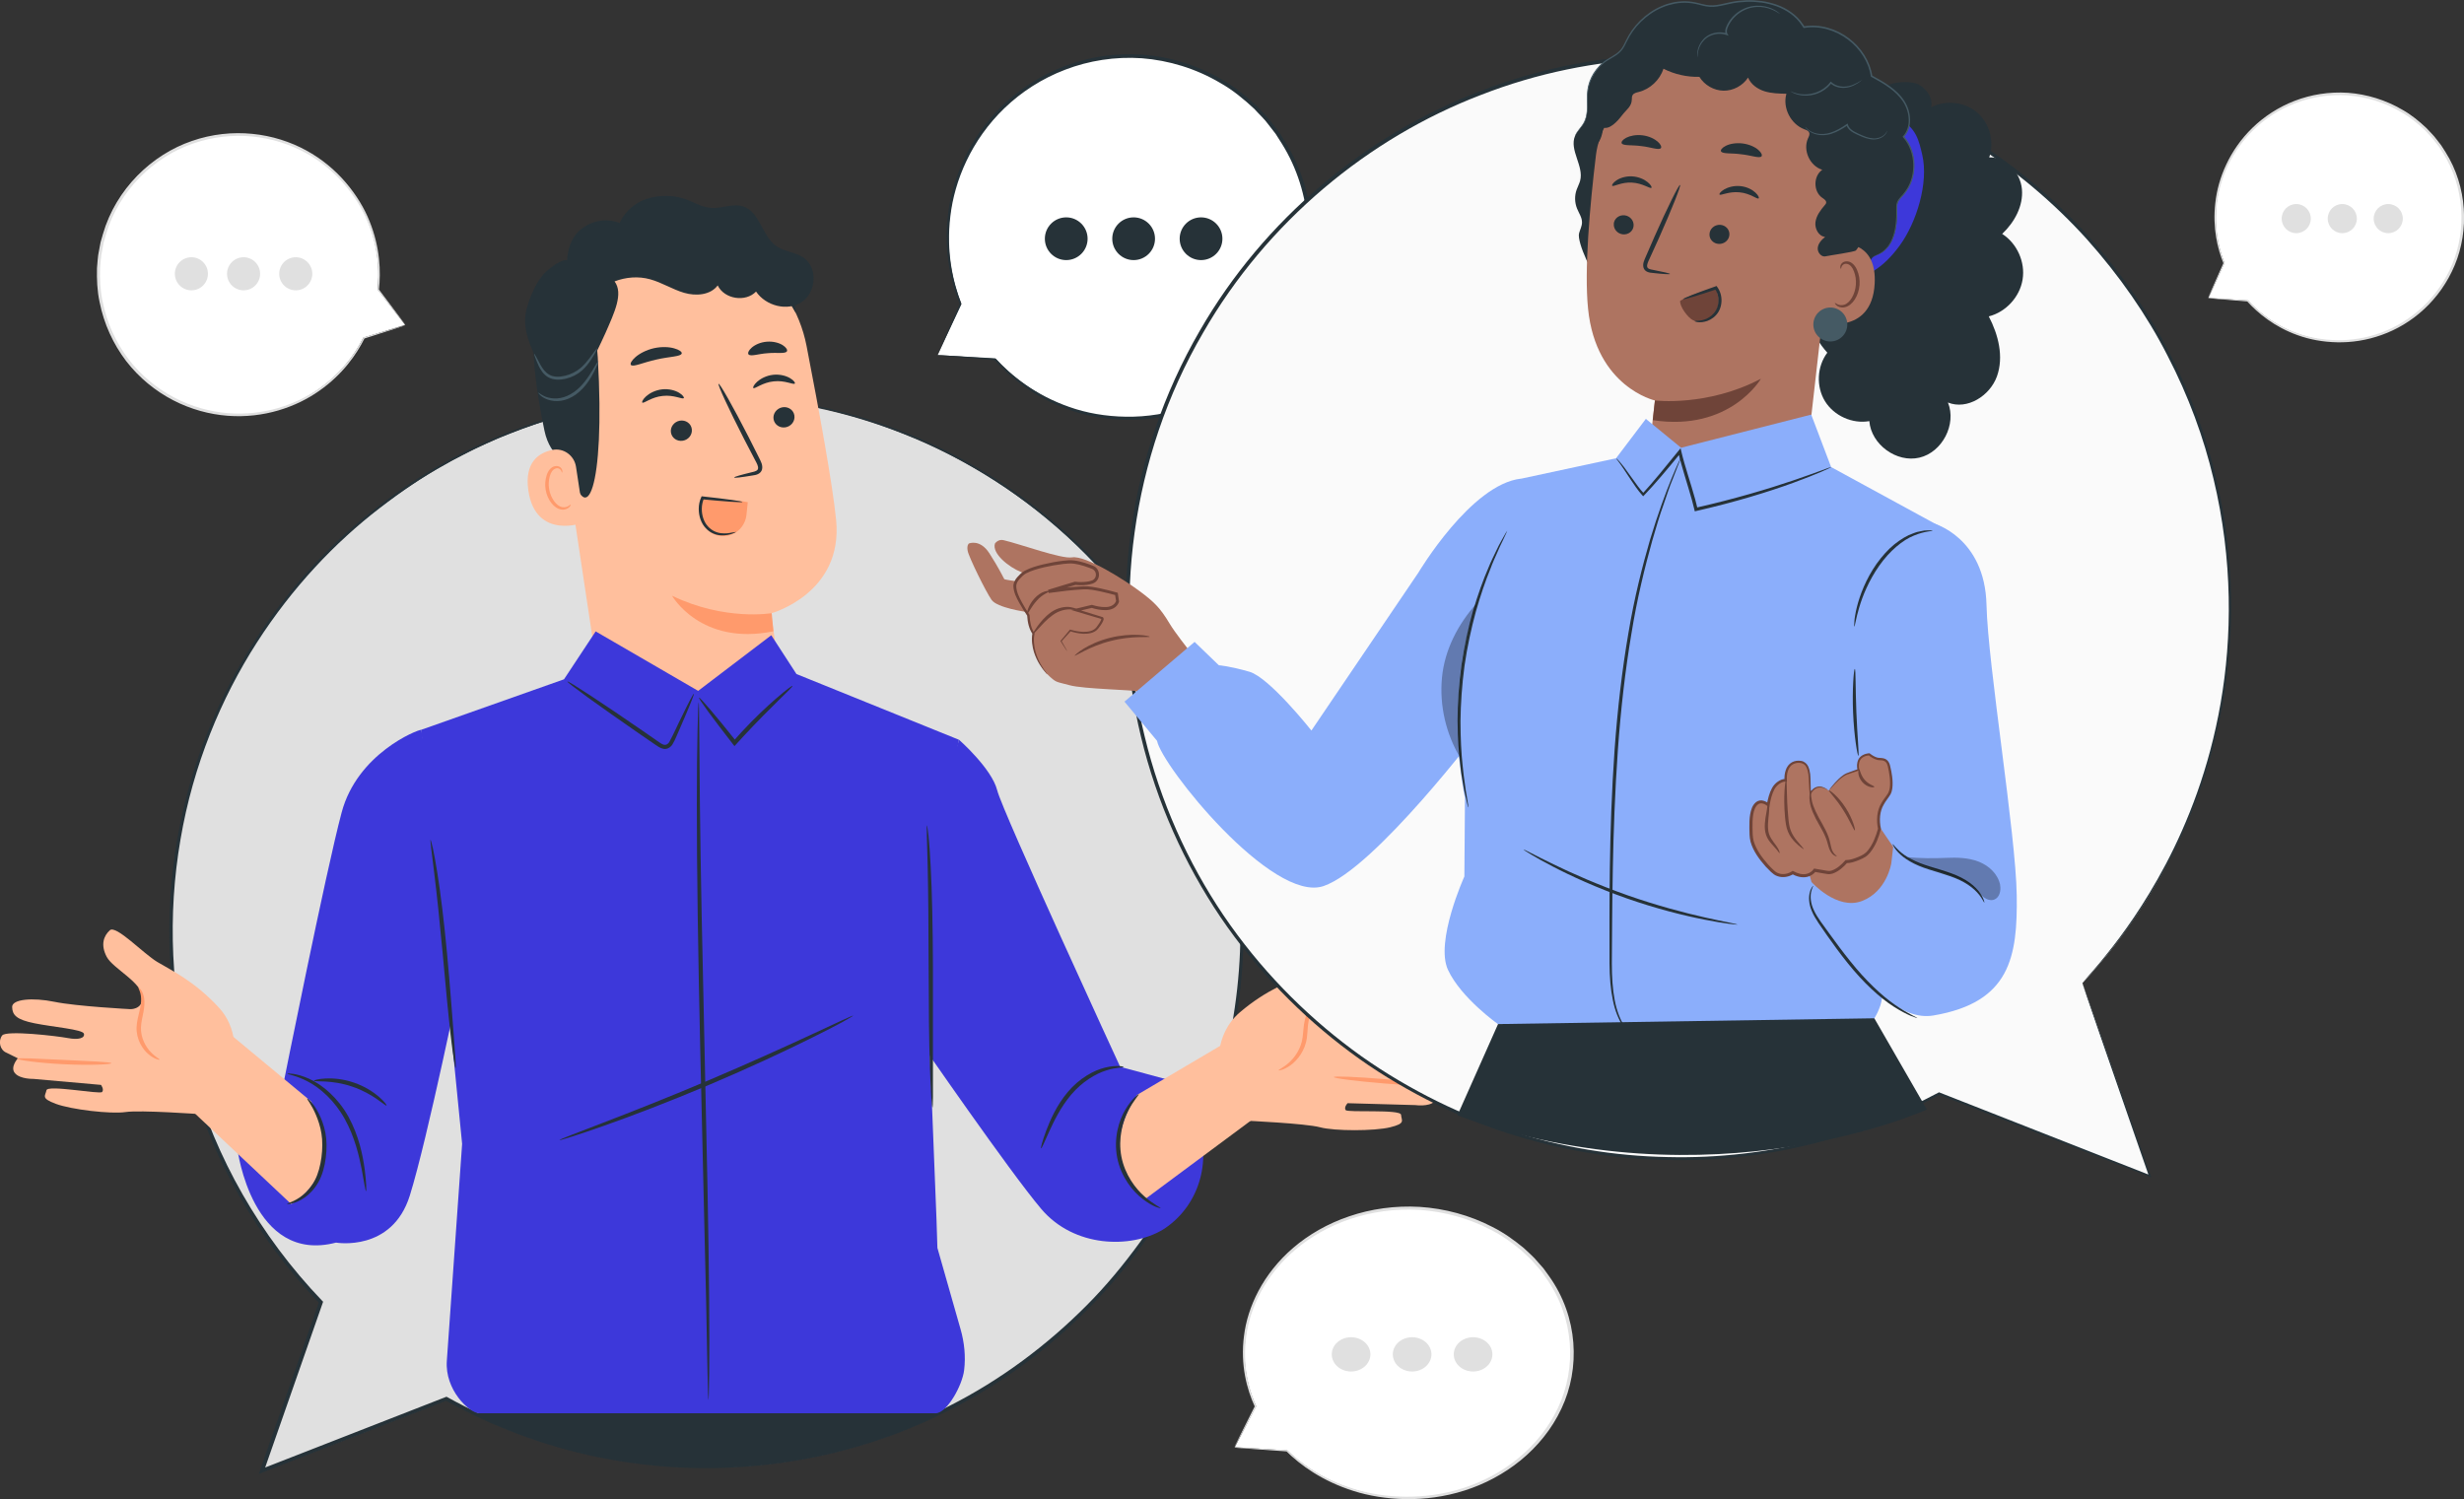 <?xml version="1.0" encoding="UTF-8"?>
<svg id="Capa_2" data-name="Capa 2" xmlns="http://www.w3.org/2000/svg" viewBox="0 0 336.66 204.84">
  <rect x="0" y="0" width="336.66" height="204.84" fill="#333333" stroke="none"/>
  <defs>
    <style>
      .cls-1, .cls-2, .cls-3, .cls-4, .cls-5, .cls-6, .cls-7, .cls-8, .cls-9, .cls-10, .cls-11, .cls-12 {
        stroke-width: 0px;
      }

      .cls-2 {
        fill: #e0e0e0;
      }

      .cls-3 {
        fill: #6f4439;
      }

      .cls-4 {
        fill: #ae7461;
      }

      .cls-5 {
        fill: #fff;
      }

      .cls-13 {
        opacity: .3;
      }

      .cls-6 {
        fill: #fafafa;
      }

      .cls-7 {
        fill: #3d38da;
      }

      .cls-8 {
        fill: #263238;
      }

      .cls-9 {
        fill: #ff9a6c;
      }

      .cls-10 {
        fill: #455a64;
      }

      .cls-11 {
        fill: #ffbf9d;
      }

      .cls-12 {
        fill: #8baefb;
      }
    </style>
  </defs>
  <g id="Background_Complete" data-name="Background Complete">
    <g>
      <g>
        <path class="cls-5" d="m301.74,40.72l2.19-4.79c-1.25-3.14-1.57-6.69-.7-10.28,1.97-8.08,9.73-13.59,18-12.8,10.4,1,17.4,10.99,14.79,21.1-2.09,8.11-10.02,13.52-18.33,12.54-4.25-.5-7.91-2.52-10.55-5.42h0s-5.41-.36-5.41-.36Z"/>
        <path class="cls-2" d="m301.66,40.74s.13,0,.37.01c.25.01.6.03,1.05.05.93.05,2.27.13,4.01.23l-.08.11h0s0-.09.03-.11c.03-.02.07,0,.1.02,1.46,1.58,3.72,3.42,6.89,4.52,1.57.56,3.37.88,5.29.91,1.92.03,3.96-.27,5.97-1.01,2.01-.73,3.97-1.9,5.68-3.49,1.71-1.59,3.14-3.6,4.1-5.91,1.92-4.59,1.69-10.46-1.25-15.12l-.55-.87-.63-.81c-.39-.56-.91-1.01-1.36-1.52-.99-.92-2.03-1.77-3.18-2.42-2.28-1.35-4.81-2.11-7.31-2.3-2.51-.17-4.96.23-7.15,1.06-2.19.83-4.11,2.09-5.66,3.58-3.11,2.99-4.68,6.79-5.06,10.09-.41,3.34.24,6.17,1.02,8.17,0,.02,0,.04,0,.06-.72,1.52-1.28,2.7-1.66,3.51-.19.39-.33.7-.44.92-.1.21-.16.32-.16.32,0,0,.04-.1.12-.3.1-.22.23-.52.4-.91.37-.84.91-2.04,1.6-3.6v.06c-.82-2-1.51-4.86-1.12-8.25.36-3.36,1.93-7.23,5.09-10.29,1.57-1.52,3.52-2.81,5.75-3.67,2.23-.86,4.73-1.27,7.29-1.1,2.55.19,5.15.97,7.47,2.34,1.18.66,2.25,1.54,3.25,2.48.46.52.98.98,1.39,1.55l.64.83.57.89c3.01,4.77,3.23,10.77,1.27,15.45-.98,2.36-2.45,4.41-4.19,6.02-1.74,1.62-3.75,2.8-5.8,3.53-2.05.74-4.14,1.04-6.08,1-1.95-.04-3.77-.38-5.37-.96-3.21-1.14-5.47-3.03-6.93-4.64l.13-.09h0s0,.09-.03.11c-.01,0-.03,0-.04,0-1.76-.14-3.11-.25-4.05-.33-.44-.04-.78-.07-1.02-.09-.23-.02-.34-.03-.33-.04Z"/>
      </g>
      <path class="cls-2" d="m315.73,29.87c0,1.1-.89,1.99-1.99,1.99s-1.99-.89-1.99-1.99.89-1.99,1.99-1.99,1.99.89,1.99,1.99Z"/>
      <path class="cls-2" d="m322.02,29.87c0,1.1-.89,1.99-1.99,1.99s-1.99-.89-1.99-1.99.89-1.99,1.99-1.99,1.99.89,1.99,1.99Z"/>
      <circle class="cls-2" cx="326.31" cy="29.87" r="1.99"/>
    </g>
    <g>
      <g>
        <path class="cls-5" d="m168.71,197.76l2.91-5.61c-1.65-3.68-2.09-7.84-.93-12.04,2.62-9.46,12.89-15.93,23.86-14.99,13.78,1.17,23.06,12.87,19.6,24.72-2.77,9.5-13.27,15.84-24.3,14.69-5.64-.59-10.49-2.95-13.98-6.35h0s-7.18-.43-7.18-.43Z"/>
        <path class="cls-2" d="m168.6,197.79s.17,0,.49.01c.34.02.8.04,1.39.06,1.23.06,3.01.15,5.31.27l-.1.13h0c-.03-.05,0-.11.04-.13.04-.02.09,0,.13.02,1.94,1.85,4.93,4.01,9.14,5.3,2.09.66,4.47,1.03,7.01,1.06,2.54.03,5.25-.32,7.92-1.18,2.66-.86,5.27-2.22,7.53-4.09,2.26-1.86,4.17-4.21,5.43-6.92,2.54-5.38,2.24-12.25-1.66-17.71l-.73-1.02-.83-.95c-.52-.66-1.21-1.19-1.8-1.78-1.31-1.08-2.69-2.08-4.22-2.84-3.02-1.58-6.38-2.47-9.69-2.7-3.32-.2-6.57.27-9.47,1.24-2.9.98-5.45,2.45-7.5,4.19-4.13,3.5-6.2,7.95-6.71,11.82-.54,3.91.32,7.23,1.36,9.57,0,.03,0,.05,0,.07-.96,1.78-1.69,3.16-2.21,4.12-.25.46-.44.81-.58,1.08-.13.24-.21.37-.21.37,0,0,.05-.11.16-.35.13-.26.3-.61.53-1.07.49-.98,1.2-2.39,2.12-4.22v.07c-1.08-2.35-2-5.7-1.48-9.67.48-3.93,2.56-8.47,6.74-12.05,2.08-1.78,4.67-3.29,7.63-4.29,2.95-1.01,6.27-1.49,9.66-1.29,3.38.22,6.82,1.13,9.91,2.74,1.56.78,2.98,1.8,4.31,2.9.61.6,1.3,1.15,1.84,1.82l.85.97.75,1.04c3.98,5.58,4.28,12.61,1.68,18.1-1.29,2.76-3.25,5.16-5.56,7.05-2.31,1.89-4.97,3.28-7.69,4.14-2.72.87-5.48,1.21-8.06,1.17-2.58-.05-5-.44-7.11-1.12-4.26-1.34-7.26-3.54-9.18-5.44l.17-.1h0c.03.05,0,.11-.04.13-.02,0-.04.01-.06.01-2.33-.17-4.13-.29-5.37-.38-.58-.04-1.03-.08-1.36-.1-.3-.02-.45-.04-.44-.04Z"/>
      </g>
      <path class="cls-2" d="m187.24,185.06c0,1.29-1.18,2.34-2.64,2.34s-2.64-1.05-2.64-2.34,1.18-2.34,2.64-2.34,2.64,1.05,2.64,2.34Z"/>
      <path class="cls-2" d="m195.58,185.06c0,1.29-1.18,2.34-2.64,2.34s-2.64-1.05-2.64-2.34,1.18-2.34,2.64-2.34,2.64,1.05,2.64,2.34Z"/>
      <path class="cls-2" d="m203.91,185.06c0,1.29-1.18,2.34-2.64,2.34s-2.64-1.05-2.64-2.34,1.18-2.34,2.64-2.34,2.64,1.05,2.64,2.34Z"/>
    </g>
    <g>
      <g>
        <path class="cls-5" d="m55.36,44.39l-5.71,1.74c-1.72,3.42-4.49,6.37-8.19,8.33-8.34,4.41-18.85,1.99-24.4-5.63-6.98-9.57-3.78-23.02,6.76-28.43,8.45-4.33,19.01-1.69,24.43,6.11,2.78,3.99,3.82,8.61,3.34,13.03h0s3.76,4.86,3.76,4.86Z"/>
        <path class="cls-2" d="m55.44,44.44s-.1-.11-.27-.32c-.18-.22-.43-.53-.74-.93-.65-.83-1.6-2.02-2.82-3.57l.15-.02h0c-.02.06-.07.08-.11.06-.04-.01-.06-.05-.06-.09.24-2.43.1-5.73-1.36-9.25-.71-1.76-1.79-3.52-3.21-5.17-1.42-1.65-3.21-3.16-5.35-4.31-2.13-1.15-4.6-1.94-7.23-2.19-2.63-.25-5.42.04-8.09.97-5.34,1.83-10.14,6.44-11.88,12.45l-.32,1.12-.21,1.14c-.18.76-.17,1.53-.27,2.29-.04,1.53.02,3.06.34,4.52.57,2.94,1.83,5.67,3.55,7.94,1.74,2.26,3.93,4.03,6.28,5.26,2.35,1.23,4.87,1.91,7.29,2.11,4.88.39,9.28-1.14,12.37-3.31,3.14-2.17,5.05-4.85,6.16-7.02.02-.02.04-.03.05-.04,1.83-.53,3.25-.95,4.23-1.23.47-.14.84-.24,1.11-.32.25-.07.39-.1.39-.1,0,0-.11.04-.35.12-.26.08-.62.2-1.07.35-.99.31-2.42.77-4.26,1.36l.05-.04c-1.09,2.2-2.99,4.94-6.16,7.16-3.12,2.22-7.58,3.81-12.55,3.43-2.47-.19-5.03-.87-7.44-2.12-2.4-1.24-4.64-3.05-6.42-5.35-1.76-2.31-3.05-5.09-3.64-8.1-.32-1.5-.39-3.06-.35-4.62.09-.78.09-1.57.27-2.34l.22-1.17.33-1.15c1.78-6.14,6.69-10.84,12.15-12.7,2.73-.95,5.58-1.24,8.26-.97,2.68.26,5.2,1.08,7.36,2.26,2.17,1.18,3.99,2.73,5.42,4.41,1.43,1.68,2.52,3.48,3.23,5.27,1.45,3.58,1.56,6.92,1.28,9.37l-.17-.04h0c.02-.06.07-.08.11-.06.02,0,.03.02.04.03,1.2,1.6,2.13,2.83,2.77,3.68.3.4.53.71.7.93.15.21.23.31.22.31Z"/>
      </g>
      <path class="cls-2" d="m28.41,37.41c0,1.25-1.01,2.26-2.26,2.26s-2.26-1.01-2.26-2.26,1.01-2.26,2.26-2.26,2.26,1.01,2.26,2.26Z"/>
      <circle class="cls-2" cx="33.28" cy="37.41" r="2.26"/>
      <circle class="cls-2" cx="40.41" cy="37.41" r="2.26"/>
    </g>
  </g>
  <g id="Speech_Bubble_1" data-name="Speech Bubble 1">
    <g>
      <g>
        <path class="cls-5" d="m128.13,48.5l3.21-7.01c-1.83-4.6-2.3-9.8-1.02-15.04,2.89-11.83,14.24-19.9,26.36-18.74,15.22,1.47,25.47,16.09,21.66,30.9-3.06,11.88-14.66,19.8-26.84,18.36-6.23-.74-11.58-3.69-15.44-7.94h0s-7.93-.53-7.93-.53Z"/>
        <path class="cls-8" d="m128.01,48.53s.19,0,.54.02c.37.02.88.05,1.53.08,1.36.08,3.32.19,5.86.33l-.11.17h0c-.03-.07,0-.14.05-.17.05-.02.1-.01.14.03,2.14,2.32,5.45,5.01,10.09,6.62,2.31.82,4.94,1.29,7.75,1.33,2.8.04,5.8-.4,8.75-1.48,2.94-1.07,5.82-2.78,8.32-5.11,2.5-2.32,4.6-5.27,6-8.65,2.81-6.72,2.47-15.31-1.83-22.14l-.81-1.27-.92-1.19c-.58-.82-1.33-1.48-1.99-2.22-1.45-1.35-2.97-2.6-4.66-3.55-3.33-1.97-7.05-3.09-10.71-3.37-3.67-.25-7.26.33-10.46,1.56-3.21,1.22-6.02,3.06-8.29,5.24-4.56,4.38-6.85,9.94-7.41,14.78-.6,4.89.36,9.03,1.5,11.96,0,.03,0,.06,0,.09-1.06,2.23-1.87,3.95-2.44,5.15-.27.57-.49,1.02-.64,1.34-.15.3-.23.47-.23.47,0,0,.05-.14.18-.44.14-.32.34-.77.58-1.34.54-1.22,1.33-2.99,2.34-5.28v.09c-1.2-2.93-2.21-7.12-1.64-12.08.53-4.91,2.82-10.59,7.45-15.06,2.3-2.22,5.16-4.11,8.42-5.37,3.26-1.26,6.93-1.87,10.67-1.61,3.74.28,7.53,1.42,10.94,3.43,1.73.97,3.29,2.25,4.77,3.63.67.76,1.44,1.43,2.03,2.27l.94,1.21.83,1.3c4.4,6.98,4.73,15.76,1.85,22.62-1.43,3.45-3.59,6.45-6.14,8.81-2.55,2.37-5.5,4.1-8.5,5.17-3,1.09-6.06,1.52-8.91,1.46-2.85-.06-5.52-.55-7.86-1.4-4.7-1.67-8.02-4.43-10.15-6.8l.19-.13h0c.03.07,0,.14-.05.17-.02.01-.04.01-.06.01-2.57-.21-4.56-.37-5.93-.48-.64-.05-1.14-.1-1.5-.13-.33-.03-.5-.05-.49-.05Z"/>
      </g>
      <path class="cls-8" d="m148.6,32.62c0,1.61-1.31,2.92-2.92,2.92s-2.92-1.31-2.92-2.92,1.31-2.92,2.92-2.92,2.92,1.31,2.92,2.92Z"/>
      <path class="cls-8" d="m157.81,32.62c0,1.61-1.31,2.92-2.92,2.92s-2.92-1.31-2.92-2.92,1.31-2.92,2.92-2.92,2.92,1.31,2.92,2.92Z"/>
      <path class="cls-8" d="m167.02,32.62c0,1.61-1.31,2.92-2.92,2.92s-2.92-1.31-2.92-2.92,1.31-2.92,2.92-2.92,2.92,1.31,2.92,2.92Z"/>
    </g>
  </g>
  <g id="Character_1" data-name="Character 1">
    <g>
      <g>
        <path class="cls-2" d="m96.51,54.16c-40.41,0-73.17,32.76-73.17,73.17,0,19.72,7.81,37.6,20.5,50.76l-8.06,23.03s15.67-6.06,25.19-9.83c10.53,5.86,22.64,9.22,35.55,9.22,40.41,0,73.17-32.76,73.17-73.17s-32.76-73.17-73.17-73.17Z"/>
        <path class="cls-8" d="m96.51,54.01s.43,0,1.26,0c.83.04,2.08-.02,3.71.13,3.25.19,8.07.67,14.07,2.28,3,.78,6.27,1.9,9.76,3.34,3.47,1.48,7.13,3.37,10.84,5.75,7.41,4.74,15.04,11.58,21.28,20.78,3.09,4.61,5.81,9.79,7.94,15.47,2.08,5.69,3.57,11.87,4.2,18.37,1.26,12.97-.94,27.32-7.66,40.42-1.66,3.27-3.59,6.47-5.8,9.51-2.21,3.04-4.63,5.99-7.35,8.71-5.42,5.45-11.77,10.23-18.91,13.84-14.19,7.34-31.49,9.94-48.12,6.5-7.39-1.51-14.45-4.18-20.88-7.75h.22c-8.57,3.36-16.99,6.64-25.19,9.84l-.52.2.18-.52c2.76-7.88,5.45-15.57,8.06-23.02l.06.25c-8.63-9.01-14.68-19.82-17.76-30.91-3.16-11.08-3.46-22.34-1.68-32.55,1.77-10.24,5.63-19.42,10.54-27.04,4.93-7.63,10.81-13.76,16.85-18.38,3.01-2.31,6.01-4.33,9-5.96.73-.44,1.47-.82,2.21-1.19.74-.37,1.45-.75,2.17-1.09,1.46-.64,2.85-1.33,4.25-1.84,5.54-2.2,10.51-3.42,14.59-4.11.51-.09,1-.18,1.49-.26.48-.06.95-.12,1.41-.18.91-.11,1.75-.23,2.54-.3,1.58-.1,2.91-.23,3.99-.26,1.07-.02,1.89-.03,2.44-.04.55,0,.83,0,.83,0,0,0-.28.02-.83.04-.56.02-1.37.05-2.44.08-1.08.04-2.4.18-3.98.3-.79.08-1.63.21-2.54.32-.45.06-.92.12-1.4.19-.48.09-.97.18-1.48.27-4.06.72-9.02,1.95-14.53,4.17-1.39.51-2.77,1.2-4.22,1.85-.72.34-1.43.73-2.16,1.1-.73.37-1.47.75-2.2,1.19-2.97,1.63-5.95,3.66-8.94,5.97-5.99,4.61-11.84,10.74-16.72,18.33-4.87,7.59-8.7,16.73-10.43,26.91-1.75,10.15-1.44,21.34,1.71,32.35,3.08,11.01,9.09,21.75,17.67,30.69l.11.11-.05.14c-2.61,7.46-5.29,15.15-8.05,23.03l-.33-.32c8.2-3.2,16.61-6.49,25.18-9.83l.11-.04.11.06c6.38,3.54,13.39,6.19,20.73,7.69,16.51,3.41,33.69.83,47.78-6.45,7.09-3.58,13.4-8.32,18.79-13.73,2.7-2.7,5.11-5.63,7.31-8.65,2.21-3.02,4.12-6.19,5.77-9.44,6.69-13.01,8.89-27.26,7.66-40.16-.62-6.46-2.08-12.61-4.14-18.27-2.11-5.65-4.8-10.81-7.86-15.4-6.18-9.18-13.77-16-21.13-20.75-3.69-2.38-7.32-4.28-10.78-5.76-3.47-1.45-6.72-2.58-9.71-3.38-5.97-1.64-10.78-2.15-14.02-2.37-1.62-.17-2.87-.13-3.7-.18-.84-.03-1.26-.06-1.26-.06Z"/>
      </g>
      <g>
        <g>
          <g>
            <g>
              <path class="cls-11" d="m88.61,32.21l.97-.11c9.77-1.09,18.74,5.5,20.62,15.16,1.74,8.98,3.56,18.91,4.04,23.78,1,10.08-8.89,12.77-8.89,12.77l.58,4.09c.96,6.75-3.75,12.99-10.5,13.92h0c-6.67.91-12.83-3.7-13.83-10.35l-5.61-37.28c-2.07-10.35,2.22-20.18,12.62-21.96Z"/>
              <path class="cls-9" d="m105.44,83.78s-6.38,1.11-13.62-2.38c0,0,3.91,6.89,13.85,4.86l-.23-2.48Z"/>
              <path class="cls-8" d="m108.54,56.79c.11.76-.44,1.47-1.22,1.6-.79.13-1.51-.37-1.63-1.13-.11-.76.44-1.47,1.22-1.61.79-.13,1.52.37,1.63,1.13Z"/>
              <path class="cls-8" d="m108.59,52.41c-.16.21-1.34-.48-2.88-.3-1.55.15-2.59,1.08-2.78.91-.09-.07.05-.43.51-.85.45-.41,1.24-.85,2.2-.96.96-.1,1.81.16,2.32.47.52.31.72.63.64.73Z"/>
              <path class="cls-8" d="m94.52,58.62c.11.76-.44,1.47-1.22,1.6-.79.13-1.51-.37-1.63-1.13-.11-.76.44-1.47,1.22-1.61.79-.13,1.52.37,1.63,1.13Z"/>
              <path class="cls-8" d="m93.42,54.4c-.16.21-1.34-.48-2.88-.3-1.55.15-2.59,1.08-2.78.91-.09-.07.05-.43.51-.85.45-.41,1.24-.85,2.2-.96.96-.1,1.81.16,2.32.47.51.31.71.63.64.73Z"/>
              <path class="cls-8" d="m100.32,65.24c-.02-.09.93-.36,2.46-.73.39-.08.76-.21.79-.48.06-.3-.15-.7-.39-1.14-.48-.91-.98-1.87-1.5-2.88-2.1-4.1-3.67-7.49-3.5-7.57.17-.08,2,3.17,4.1,7.27.51,1.01.99,1.98,1.46,2.9.2.43.51.91.38,1.53-.07.31-.34.55-.58.65-.24.11-.47.14-.66.17-1.56.26-2.53.38-2.55.29Z"/>
              <path class="cls-8" d="m93.14,48.3c-.11.44-1.67.41-3.46.83-1.8.39-3.2,1.08-3.48.73-.13-.17.08-.59.63-1.07.54-.47,1.43-.96,2.51-1.21,1.08-.24,2.09-.18,2.78.02.7.19,1.07.49,1.03.69Z"/>
              <path class="cls-8" d="m107.52,48c-.23.38-1.34.14-2.62.26-1.29.08-2.34.5-2.63.16-.13-.17,0-.54.44-.92.43-.38,1.18-.74,2.06-.81.88-.07,1.68.16,2.17.47.49.31.68.66.58.84Z"/>
              <path class="cls-8" d="m108.72,42.74s-3.36-6-6.56-7.13c-3.88-1.37-5.01,2.85-8.62,2.26-3.62-.59-7.32-1.9-10.6,1.21-3.59,3.41-1.52,5.28-1.26,9.77,1.04,18.21-1.69,23.7-3.58,15.28-.21-.92-2.88-1.38-3.71-5.28-1.07-5.06-1.96-11.25-1.23-15.01.62-3.17,2.13-5.48,5-8.16,4.53-4.23,11.31-5.07,15.97-5.12,4.66-.05,14.14,4.26,14.6,12.19Z"/>
              <path class="cls-11" d="m78.7,63.78c-.24-1.55-1.71-2.62-3.24-2.3-1.86.39-3.83,1.69-3.27,5.55.99,6.85,7.67,4.45,7.65,4.25-.01-.13-.7-4.63-1.14-7.5Z"/>
              <path class="cls-9" d="m77.97,68.92s-.11.1-.3.22c-.18.12-.51.23-.89.15-.76-.16-1.54-1.22-1.75-2.45-.11-.62-.06-1.23.09-1.76.14-.53.41-.93.77-1.05.35-.14.64.04.75.23.12.18.1.32.13.33.02.01.13-.14.03-.41-.05-.13-.15-.28-.33-.39-.18-.11-.44-.14-.69-.08-.52.11-.93.67-1.09,1.24-.19.58-.26,1.27-.14,1.97.24,1.38,1.14,2.57,2.17,2.71.5.06.88-.15,1.07-.34.19-.2.2-.36.18-.37Z"/>
            </g>
            <path class="cls-8" d="m109.78,35.19c-1.1-.74-2.57-.78-3.67-1.53-2-1.36-2.26-4.7-4.56-5.45-1.36-.45-2.83.27-4.26.2-2.32-.11-3.3-1.81-6.8-1.63-4.54.23-5.82,3.7-5.82,3.7,0,0-2.57-1.22-5.21.78-1.98,1.5-1.97,4.3-1.97,4.3,0,0-.74-.32-2.83,1.52-1.33,1.17-2.33,3.6-2.75,5.32-.61,2.57.63,5.17,1.83,7.52.65,1.27,1.45,2.66,2.83,3.05,1.68.47,3.42-.92,3.98-2.57.56-1.65,1.49-3.33,2.19-4.93,1.21-2.77,2.46-5.36,1.23-7.02,1.54-.59,3.26-.73,4.85-.29,1.61.44,3.05,1.38,4.65,1.85,1.6.47,3.59.33,4.59-1.01.9,1.87,3.8,2.34,5.24.84,1.34,1.97,4.31,2.75,6.28,1.41s2.17-4.73.19-6.06Z"/>
            <path class="cls-10" d="m72.98,48.34c.06-.03.37.59.88,1.54.27.46.63,1.01,1.21,1.33.59.33,1.37.32,2.15.13.78-.19,1.48-.55,2.02-.99.54-.44.95-.95,1.28-1.37.65-.87,1.03-1.44,1.08-1.4.04.03-.24.64-.84,1.57-.31.46-.7,1-1.27,1.5-.57.49-1.32.89-2.16,1.09-.83.2-1.74.21-2.44-.2-.68-.41-1.04-1.04-1.28-1.53-.46-1.01-.66-1.65-.63-1.67Z"/>
            <path class="cls-10" d="m73.53,53.65c.05-.06.47.44,1.4.68.46.12,1.04.17,1.65.05.62-.11,1.26-.4,1.86-.82,1.2-.86,1.93-2.04,2.45-2.87.51-.85.81-1.39.87-1.36.05.02-.17.6-.61,1.5-.46.88-1.18,2.14-2.46,3.07-.64.46-1.35.76-2.03.86-.68.1-1.31.02-1.8-.15-1-.35-1.36-.95-1.32-.96Z"/>
          </g>
          <g>
            <path class="cls-9" d="m96.05,68.02c-.26.78-.21,1.52-.27,2.34-.05.82.32,1.37.86,1.99.56.64,1.44.94,2.29.91,0,0,.02,0,.03,0,1.59-.07,2.87-1.34,3.03-2.91l.18-1.73c-1.64-.35-6-.5-6.12-.61Z"/>
            <path class="cls-8" d="m100.56,72.68s-.2.02-.55.09c-.34.07-.85.16-1.46.09-.6-.06-1.3-.34-1.83-.94-.53-.58-.84-1.46-.83-2.39,0-.51.11-1,.29-1.42l-.21.12c1.56.15,2.93.26,3.91.33.98.06,1.56.08,1.57.03,0-.05-.57-.16-1.54-.29-.97-.14-2.33-.3-3.89-.47l-.15-.02-.06.13c-.22.48-.34,1.03-.34,1.59,0,1.02.34,2,.97,2.65.61.66,1.43.95,2.09.97.67.03,1.19-.11,1.53-.23.34-.12.51-.22.51-.25Z"/>
          </g>
        </g>
        <g>
          <path class="cls-7" d="m57.56,99.72c-.57,0-8.74,3.26-10.88,11.29-2.15,8.02-8.02,37.4-8.02,37.4l-6.22,8.62s2.02,15.75,13.47,12.76c0,0,7.65,1.34,10.08-6.42,2.43-7.75,7.16-30.87,7.16-30.87l-5.59-32.78Z"/>
          <path class="cls-7" d="m81.39,86.27l-4.33,6.55-19.51,6.9,5.59,56.58-2.09,29.65c-.28,3.94,3,7.05,4.37,7.16h62.44c1.54-.04,3.62-3.8,3.87-5.89.23-1.88.03-3.79-.49-5.61l-3.23-11.34c.48,7.06-1.63-42.1-1.72-43.89l4.73-25.3-22.2-8.98-3.44-5.3-9.99,7.6-14.01-8.13Z"/>
          <path class="cls-7" d="m131.03,101.08s4.47,3.92,5.22,6.91c.75,2.99,16.8,37.78,16.8,37.78l7.98,2.15,2.13,4.42c2.52,5.23,1.15,11.62-3.48,15.13-.29.22-.58.42-.85.58-4.31,2.56-12.06,2.46-16.57-2.87-4.28-5.04-16.79-23.19-16.79-23.19v-22.19l5.57-18.72Z"/>
          <path class="cls-8" d="m153.54,145.78c0,.11-.97.02-2.41.49-1.43.44-3.28,1.54-4.77,3.3-1.49,1.77-2.39,3.7-3.03,5.09-.63,1.4-1,2.28-1.09,2.25-.07-.03.16-.95.7-2.41.55-1.44,1.41-3.46,2.97-5.31,1.56-1.85,3.56-2.96,5.1-3.32,1.55-.38,2.54-.14,2.53-.08Z"/>
          <path class="cls-11" d="m42.5,150.49l-10.72-8.9-6.16,6.92.75,3.39,13.41,12.62s2.9-1.4,4.21-5.14c1.33-3.8-1.49-8.89-1.49-8.89Z"/>
          <path class="cls-11" d="m31.65,146.18c.13-.2,1.54-4.94-1.77-8.53-3.31-3.59-6.5-5.08-8.39-6.21-1.89-1.13-5.64-5.09-6.48-4.33-.84.76-1.3,1.98-.43,3.63.87,1.65,5.04,3.58,4.89,5.7-.11,1.53-1.68,1.45-1.68,1.45,0,0-7.32-.38-10.34-1-3.02-.62-5.82-.36-5.79.71s.55,1.72,3.05,2.22c2.5.51,6.62.83,6.76,1.43.14.6-.74.87-2.2.59-1.46-.28-8.4-1.09-8.97-.36-.57.73-.34,1.99.58,2.36l1.56.77s-1.1,1.2-.4,2.03,2.52.78,2.52.78l9.24.82s.46.62.15.97c-.31.35-7.45-1.02-7.6-.24s-.82,1.08,1.28,1.86c2.1.78,7.51,1.42,9.52,1.12,2.01-.3,10.21.29,10.21.29l4.28-6.06Z"/>
          <path class="cls-8" d="m108.28,93.72c.06.06-.7.81-1.93,2-1.22,1.2-2.89,2.87-4.67,4.78-.37.41-.74.81-1.09,1.19l-.24.26-.21-.27c-1.37-1.76-2.56-3.33-3.39-4.46-.83-1.14-1.3-1.84-1.24-1.89.06-.05.63.58,1.55,1.65s2.15,2.59,3.55,4.34h-.45c.35-.4.72-.81,1.09-1.22,1.78-1.93,3.52-3.56,4.82-4.68,1.3-1.13,2.16-1.76,2.21-1.7Z"/>
          <path class="cls-8" d="m58.83,114.72s.15.42.32,1.2c.17.78.37,1.91.6,3.32.45,2.81.93,6.71,1.33,11.03.4,4.32.69,8.23.91,11.07.09,1.31.18,2.43.24,3.36.05.79.06,1.23.02,1.24-.04,0-.13-.43-.25-1.21-.12-.79-.27-1.93-.43-3.34-.33-2.82-.69-6.74-1.08-11.05-.4-4.31-.81-8.21-1.16-11.03-.16-1.31-.3-2.42-.41-3.34-.1-.79-.13-1.23-.09-1.24Z"/>
          <path class="cls-8" d="m126.66,112.75s.11.53.21,1.51c.1.97.2,2.38.29,4.13.19,3.49.29,8.32.31,13.65,0,5.27,0,10.03,0,13.65,0,1.66,0,3.04,0,4.13,0,.98-.03,1.52-.07,1.52-.04,0-.1-.54-.16-1.51-.07-.98-.13-2.39-.19-4.13-.12-3.49-.16-8.32-.17-13.65-.01-5.33-.05-10.15-.13-13.64-.04-1.65-.08-3.04-.11-4.13-.03-.98-.02-1.52.02-1.52Z"/>
          <path class="cls-8" d="m50.02,162.78c-.09,0-.25-1.15-.6-3-.36-1.84-.94-4.4-2.32-6.89-1.37-2.49-3.37-4.24-5.01-5.09-1.64-.88-2.84-.98-2.82-1.1,0-.03.3-.04.83.04.53.08,1.29.28,2.17.68,1.76.79,3.91,2.58,5.34,5.17,1.42,2.59,1.95,5.24,2.21,7.11.25,1.89.26,3.07.19,3.07Z"/>
          <path class="cls-8" d="m52.81,151.06c-.12.14-1.85-1.64-4.65-2.57-2.79-.98-5.24-.63-5.26-.82-.06-.13,2.49-.77,5.45.26,2.97,1,4.6,3.06,4.46,3.13Z"/>
          <path class="cls-8" d="m96.8,191.35s-.04-.33-.06-.97c-.02-.69-.04-1.61-.07-2.78-.05-2.47-.12-5.95-.2-10.22-.2-8.68-.48-20.58-.79-33.72-.3-13.17-.48-25.1-.47-33.74,0-4.32.04-7.81.1-10.22.03-1.16.06-2.09.08-2.78.03-.64.05-.97.07-.97.02,0,.04.33.05.97,0,.69.02,1.61.03,2.78.02,2.47.05,5.95.09,10.22.09,8.63.34,20.55.64,33.72.3,13.17.55,25.09.62,33.72.04,4.32.04,7.81.01,10.23-.02,1.17-.03,2.09-.05,2.78-.02.64-.04.97-.06.97Z"/>
          <path class="cls-8" d="m41.98,150.12c.05-.06.85.59,1.57,2.02.36.71.71,1.6.91,2.65.2,1.05.2,2.23.05,3.43-.16,1.2-.47,2.35-1,3.3-.53.94-1.22,1.65-1.88,2.11-1.34.94-2.42.92-2.41.87-.03-.1.97-.24,2.15-1.2.58-.48,1.19-1.16,1.65-2.04.46-.87.74-1.96.9-3.11.15-1.15.16-2.28,0-3.26-.16-.99-.46-1.86-.76-2.57-.6-1.42-1.25-2.14-1.19-2.2Z"/>
          <path class="cls-8" d="m116.59,138.78s-.51.34-1.48.87c-.97.53-2.39,1.26-4.16,2.14-3.54,1.76-8.48,4.08-14.03,6.43-5.56,2.35-10.66,4.29-14.39,5.6-1.86.66-3.38,1.17-4.43,1.5-1.05.33-1.64.5-1.66.46-.01-.04.55-.28,1.58-.68,1.13-.43,2.6-1,4.36-1.68,3.68-1.41,8.76-3.41,14.3-5.75,5.54-2.35,10.5-4.6,14.08-6.26,1.72-.8,3.14-1.46,4.24-1.97,1-.46,1.57-.7,1.59-.66Z"/>
          <path class="cls-9" d="m15.22,145.28c0,.16-2.89.31-6.45.14-3.56-.17-6.43-.59-6.41-.75.02-.17,2.89,0,6.44.16,3.54.17,6.42.28,6.42.45Z"/>
          <path class="cls-9" d="m21.79,144.79c-.01.06-.69-.05-1.5-.74-.8-.66-1.69-2.02-1.63-3.7.04-.82.25-1.55.4-2.19.16-.64.24-1.21.22-1.69-.02-.97-.43-1.47-.36-1.52.03-.07.63.4.78,1.49.08.53.03,1.17-.1,1.84-.12.67-.31,1.37-.34,2.09-.05,1.45.67,2.69,1.33,3.38.67.71,1.26.96,1.22,1.05Z"/>
          <path class="cls-8" d="m94.81,94.77c.07.03-.43,1.31-1.31,3.36-.23.53-.47,1.08-.72,1.67-.29.61-.48,1.22-.91,1.93-.21.34-.7.7-1.22.59-.49-.09-.82-.38-1.15-.59-.66-.45-1.34-.92-2.04-1.4-2.79-1.93-5.3-3.7-7.1-5-1.8-1.31-2.89-2.15-2.84-2.21.05-.07,1.22.65,3.08,1.87,1.86,1.22,4.41,2.93,7.2,4.86.7.48,1.37.95,2.03,1.41.33.23.64.46.91.51.27.05.5-.09.69-.35.66-1.2,1.2-2.49,1.7-3.46.97-2,1.61-3.22,1.69-3.18Z"/>
          <g>
            <path class="cls-11" d="m155.37,149.6l11.47-6.77,5.53,6.77-1.14,3.28-14.79,10.98s-2.77-2.04-3.43-5.95c-.69-4.11,2.36-8.31,2.36-8.31Z"/>
            <path class="cls-11" d="m166.65,146.59c-.11-.21-.95-5.09,2.75-8.26,3.71-3.18,7.04-4.29,9.06-5.19,2.01-.9,6.2-4.4,6.94-3.55.74.85,1.06,2.12,0,3.65-1.06,1.54-7.13,3.84-6.28,5.79.35.8,2.25.94,2.25.94,0,0,7.31.48,10.38.21,3.07-.27,5.83.32,5.67,1.38-.16,1.06-.74,1.64-3.28,1.85-2.54.21-6.67.05-6.89.64-.21.58.64.95,2.12.85,1.48-.11,8.48-.11,8.95.69.48.79.11,2.01-.85,2.28l-1.64.58s.95,1.32.16,2.07c-.79.74-2.6.48-2.6.48l-9.27-.26s-.53.56-.26.94c.26.38,7.52-.15,7.57.65.05.79.69,1.17-1.48,1.7-2.17.53-7.63.53-9.59,0-1.96-.53-10.17-.9-10.17-.9l-3.55-6.52Z"/>
            <path class="cls-8" d="m158.59,165.09s-.27-.03-.72-.21c-.44-.18-1.06-.52-1.74-1.05-1.36-1.03-2.98-3.02-3.49-5.67-.51-2.65.25-5.1,1.13-6.56.44-.75.89-1.29,1.23-1.62.34-.34.56-.49.59-.47.08.07-.7.81-1.45,2.29-.75,1.46-1.39,3.77-.92,6.25.48,2.47,1.94,4.38,3.18,5.46,1.25,1.1,2.24,1.49,2.19,1.59Z"/>
            <path class="cls-9" d="m180.6,136.49c.07.07-.43.55-1.07,1.39-.31.43-.61.96-.73,1.63-.14.67-.13,1.45-.24,2.3-.23,1.76-1.31,3.08-2.21,3.73-.92.67-1.64.77-1.65.71-.04-.09.6-.33,1.39-1.03.78-.69,1.69-1.91,1.89-3.49.11-.79.11-1.6.3-2.34.17-.75.56-1.36.94-1.77.77-.83,1.35-1.17,1.39-1.13Z"/>
            <path class="cls-9" d="m182.25,147.17c.01-.16,3.09-.04,6.87.28,3.78.32,6.84.7,6.83.87-.01.16-3.09.04-6.88-.28-3.78-.31-6.84-.7-6.83-.87Z"/>
          </g>
        </g>
        <path class="cls-8" d="m64.93,193.11s12.96,7.9,33,7.24c20.03-.67,29.95-7.24,29.95-7.24h-62.94Z"/>
      </g>
    </g>
  </g>
  <g id="Character_2" data-name="Character 2">
    <g>
      <g>
        <path class="cls-6" d="m284.53,134.33c12.53-13.45,20.21-31.49,20.21-51.32,0-41.6-33.73-75.33-75.33-75.33s-75.33,33.73-75.33,75.33,33.73,75.33,75.33,75.33c12.86,0,24.96-3.23,35.55-8.91,9.07,3.63,28.79,11.25,28.79,11.25l-9.22-26.35Z"/>
        <path class="cls-8" d="m284.53,134.33s.22.59.63,1.73c.41,1.15,1.01,2.85,1.8,5.07,1.58,4.46,3.9,11.03,6.89,19.51l.09.24-.24-.09c-7.83-3.05-17.56-6.84-28.81-11.21h.14c-5.03,2.7-10.73,5.02-17,6.62-6.26,1.59-13.09,2.47-20.23,2.3-7.14-.12-14.6-1.3-21.98-3.71-3.7-1.18-7.35-2.73-10.93-4.57-3.57-1.84-7.09-3.97-10.42-6.45-6.67-4.96-12.76-11.16-17.71-18.45-4.92-7.29-8.7-15.65-10.86-24.63-1.08-4.48-1.76-9.12-2.01-13.82-.23-4.7-.03-9.47.62-14.22,1.29-9.5,4.46-18.91,9.42-27.46,8.78-15.27,22.77-26.8,38.24-32.71,15.48-6.04,32.26-6.42,46.92-2.44,14.74,3.96,27.29,12.27,36.33,22.31,4.5,5.05,8.25,10.46,11.1,16.07,2.88,5.58,4.96,11.29,6.27,16.89,2.67,11.21,2.5,21.84.91,30.81-1.6,9.01-4.58,16.4-7.6,22.05-3.04,5.67-6.05,9.68-8.19,12.29-1.05,1.33-1.93,2.26-2.51,2.9-.58.64-.9.97-.9.97,0,0,.28-.34.85-.99.57-.65,1.44-1.61,2.48-2.94,2.11-2.62,5.09-6.65,8.09-12.32,2.98-5.66,5.93-13.03,7.49-22.01,1.56-8.94,1.7-19.52-.98-30.67-1.32-5.57-3.39-11.24-6.27-16.79-2.84-5.57-6.58-10.95-11.06-15.96-9.01-9.96-21.49-18.21-36.14-22.13-14.57-3.94-31.24-3.55-46.61,2.45-15.36,5.87-29.26,17.33-37.97,32.5-9.91,17-12.37,37.33-7.99,55.12,2.14,8.91,5.88,17.22,10.77,24.47,4.91,7.24,10.96,13.41,17.58,18.34,3.31,2.47,6.8,4.59,10.35,6.43,3.55,1.83,7.18,3.37,10.86,4.55,7.33,2.41,14.75,3.59,21.85,3.72,7.11.18,13.9-.68,20.13-2.25,6.24-1.58,11.91-3.88,16.93-6.56l.07-.04.07.03c11.23,4.41,20.94,8.23,28.77,11.3l-.15.15c-2.95-8.52-5.24-15.12-6.79-19.6-.76-2.23-1.35-3.92-1.74-5.07-.39-1.14-.57-1.72-.57-1.72Z"/>
      </g>
      <g>
        <g>
          <path class="cls-8" d="m273.57,31.95c1.67-1.58,2.89-3.8,2.69-6.09-.2-2.29-2.18-4.46-4.47-4.35.74-2.12.06-4.67-1.64-6.13-1.7-1.47-4.32-1.76-6.31-.71.3-1.08-.42-2.39-1.66-3.11-.97-.56-4.79-.67-6.03,1.5l-5.61,18.23c-2.33,2.09-3.79,5.14-3.95,8.27-.16,3.13.98,6.31,3.08,8.63-1.42,1.88-1.55,4.63-.32,6.63,1.23,2,3.75,3.13,6.06,2.72.25,3.2,3.73,5.73,6.85,4.99,3.12-.74,5.1-4.56,3.89-7.53,2.63,1.06,5.75-.92,6.7-3.59.95-2.67.19-5.67-1.12-8.18,2.34-.59,4.24-2.66,4.62-5.04.39-2.38-.76-4.94-2.8-6.24Z"/>
          <g>
            <path class="cls-7" d="m259.33,16.27c2.51,1.01,2.89,3.12,3.31,4.89.89,3.81-.77,9.23-3.08,12.39-2.31,3.15-4.71,4.67-8.61,4.97.28-5.93.56-11.85.84-17.78l7.55-4.46Z"/>
            <g>
              <path class="cls-8" d="m260.08,26.56c1.91-2.16,1.9-5.75,0-7.9,1.22-1.33.97-3.54-.08-5.01-1.05-1.47-2.69-2.39-4.27-3.26-.62-4.19-5.05-7.41-9.23-6.7-1.93-3.29-6.45-4.1-10.18-3.28-.91.2-1.82.47-2.75.41-.68-.05-1.33-.28-2-.42-3.68-.75-7.55,1.61-9.24,4.97-.27.54-.5,1.11-.9,1.56-.52.59-1.28.9-1.94,1.34-1.42.95-2.39,2.54-2.57,4.23-.16,1.44.2,3-.5,4.27-.35.64-.94,1.13-1.22,1.8-.82,1.94,1.24,4.11.69,6.14-.11.41-.33.79-.47,1.2-.3.83-.28,1.76.05,2.58.25.63.69,1.22.68,1.9,0,.51-.27.99-.4,1.48-.34,1.21,1.99,6.13,3.01,6.87l31.71,2.45c2.44-.33,4.54-2.37,4.94-4.79.07-.4.1-.84.38-1.15.23-.26.59-.36.9-.5,2.12-.96,2.56-3.75,2.5-6.07,0-.33-.02-.66.08-.97.15-.45.52-.78.83-1.14Z"/>
              <path class="cls-4" d="m250.99,25.98c.48-5.61-2.6-12.3-8-15.43-3.4-1.97-6.14-2.17-7.98-2.51-4.11-.77-7.59,1.06-7.59,1.06-1.78.29-8.59,5.72-9.36,12.07-.85,7.05-1.62,15.69-1.08,21.02,1.08,10.71,9.13,12.53,9.13,12.53,0-.02-1.96,17.55-1.96,17.55l14.78,13.9,7.49-19.96,4.56-40.22Z"/>
              <path class="cls-8" d="m220.5,30.57c-.07.72.49,1.37,1.23,1.45.75.08,1.41-.43,1.47-1.15.07-.72-.49-1.37-1.23-1.45-.75-.08-1.41.43-1.48,1.15Z"/>
              <path class="cls-8" d="m220.27,25.38c.16.19,1.23-.52,2.7-.43,1.46.07,2.5.88,2.67.71.08-.08-.07-.41-.52-.77-.44-.37-1.21-.74-2.12-.79-.91-.05-1.7.24-2.16.56-.47.32-.64.63-.56.72Z"/>
              <path class="cls-8" d="m228.18,37.44c.01-.08-.89-.29-2.35-.57-.37-.06-.72-.15-.77-.41-.07-.28.11-.67.31-1.09.4-.89.83-1.81,1.27-2.79,1.77-3.97,3.07-7.24,2.91-7.31-.16-.07-1.73,3.09-3.49,7.06-.43.98-.84,1.91-1.22,2.8-.17.42-.44.89-.28,1.46.08.29.35.5.58.58.24.09.45.1.63.12,1.48.17,2.4.22,2.41.14Z"/>
              <path class="cls-3" d="m226.12,54.72s7.16.88,14.48-2.97c0,0-4.22,7.27-14.78,5.66l.3-2.69Z"/>
              <path class="cls-8" d="m221.57,19.58c.23.37,1.36.2,2.67.38,1.31.14,2.37.59,2.68.29.14-.15.01-.51-.42-.89-.43-.38-1.18-.76-2.08-.87-.9-.11-1.72.07-2.22.33-.51.27-.72.58-.62.76Z"/>
              <path class="cls-8" d="m236.29,32.08c-.04.72-.69,1.28-1.44,1.25-.75-.03-1.33-.64-1.28-1.36.04-.72.69-1.28,1.44-1.25.75.03,1.33.64,1.28,1.36Z"/>
              <path class="cls-8" d="m240.28,27.11c-.19.16-1.14-.7-2.6-.83-1.46-.16-2.6.49-2.74.3-.07-.09.13-.39.63-.69.49-.29,1.31-.55,2.22-.46.91.09,1.64.5,2.05.88.42.39.54.72.45.79Z"/>
              <path class="cls-8" d="m240.68,21.37c-.32.3-1.41-.15-2.77-.29-1.35-.19-2.52-.02-2.76-.39-.1-.18.11-.49.64-.76.52-.27,1.37-.44,2.3-.33.93.12,1.71.49,2.15.88.45.39.57.74.43.89Z"/>
              <path class="cls-4" d="m248.7,35.94c.05-.79,1.07-2.6,1.86-2.68,2.1-.2,5.85.18,5.58,5.48-.37,7.24-7.56,5.38-7.56,5.17,0-.16-.04-5.24.13-7.97Z"/>
              <path class="cls-3" d="m250.71,41.37s.12.09.33.2c.2.11.56.19.94.07.78-.24,1.49-1.42,1.59-2.73.05-.66-.05-1.29-.26-1.82-.19-.54-.52-.93-.9-1.02-.38-.11-.66.11-.76.31-.11.2-.07.34-.11.35-.02.02-.15-.13-.08-.42.04-.14.13-.31.31-.44.18-.13.44-.19.71-.15.56.07,1.03.61,1.26,1.19.26.59.39,1.3.33,2.04-.12,1.46-.94,2.78-2,3.03-.52.11-.93-.07-1.14-.25-.22-.19-.24-.35-.22-.37Z"/>
              <path class="cls-8" d="m216.46,21.17c1.52-.83,2.52-2.02,2.53-3.75.95.34,2.01-.85,2.62-1.65.61-.81,1.33-1.19,1.35-2.2,0-.2,0-.41.11-.58.16-.27.51-.34.82-.42,1.57-.39,2.9-1.64,3.39-3.18,1.51.77,3.22,1.15,4.91,1.11.69,1.13,1.98,1.87,3.3,1.89,1.32.02,2.63-.68,3.35-1.79.39.93,1.29,1.57,2.25,1.87.96.3,1.98.32,2.99.34-.55,1.92.59,4.16,2.46,4.86.25.09.55.19.65.44.11.26-.04.54-.16.8-.73,1.62.25,3.77,1.95,4.29-1.24.85-1.24,2.98,0,3.83.25.17.59.39.53.69-.02.12-.1.21-.18.3-.58.68-1.16,1.44-1.28,2.33-.12.89.43,1.93,1.32,2.02-.49.39-.96.9-1.01,1.53-.05.63.55,1.31,1.15,1.11.26-.08,3.9-.58,4.07-.79,2.21-2.66-.19-5.88-.19-9.34,0-3.46-1.01-6.87-2.56-9.96-.65-1.3-1.4-2.56-2.37-3.64-1.1-1.23-2.46-2.21-3.81-3.16-1.76-1.24-3.58-2.49-5.65-3.11-3.85-1.15-7.99.03-11.73,1.51-1.42.56-2.84,1.17-4.07,2.09-1.46,1.1-2.58,2.59-3.56,4.13-1.43,2.23-2.64,4.65-3.05,7.26"/>
              <path class="cls-10" d="m215.19,18.56s.09-.29.44-.75c.17-.23.4-.5.63-.85.22-.35.41-.8.49-1.33.09-.53.08-1.13.07-1.79,0-.66-.01-1.39.18-2.15.19-.75.54-1.53,1.09-2.22.27-.35.59-.68.95-.97.36-.3.78-.54,1.19-.78.41-.25.83-.51,1.16-.88.32-.37.54-.84.77-1.32.46-.96,1.1-1.89,1.92-2.69.82-.8,1.8-1.52,2.93-1.99.56-.26,1.16-.42,1.78-.55.62-.1,1.27-.16,1.91-.1.32.02.65.08.97.14.32.07.64.16.95.23.63.16,1.28.22,1.93.12.66-.09,1.3-.28,1.98-.41.68-.14,1.37-.21,2.07-.24.7-.03,1.41.02,2.12.11.71.1,1.41.28,2.1.52,1.36.5,2.66,1.36,3.5,2.62.08.12.17.25.25.37l-.11-.05c2.22-.37,4.47.35,6.16,1.63,1.7,1.28,2.9,3.16,3.2,5.16l-.05-.08c.85.47,1.69.93,2.46,1.49.76.55,1.46,1.2,1.96,1.98.5.78.77,1.67.79,2.55.02.88-.25,1.77-.84,2.41v-.12c.97,1.1,1.41,2.51,1.44,3.82.03,1.32-.32,2.57-.97,3.55-.15.25-.35.47-.52.69-.19.21-.38.4-.54.62-.16.21-.26.45-.3.69-.04.25-.03.5-.02.75.02,1-.06,1.93-.24,2.74-.18.81-.46,1.52-.84,2.05-.37.54-.81.89-1.2,1.11-.39.22-.72.3-.92.42-.2.11-.27.21-.28.2,0,0,.07-.1.26-.23.19-.13.53-.22.9-.45.38-.22.8-.57,1.16-1.1.36-.53.63-1.22.8-2.02.17-.81.24-1.72.22-2.72,0-.25-.02-.51.02-.78.04-.27.16-.53.32-.75.16-.23.36-.42.54-.63.17-.22.36-.43.51-.67.63-.95.97-2.18.93-3.47-.04-1.28-.47-2.64-1.41-3.7l-.05-.06.06-.06c.54-.59.81-1.43.78-2.28-.02-.85-.29-1.71-.77-2.45-.49-.74-1.16-1.38-1.91-1.92-.75-.55-1.59-1.01-2.44-1.47l-.05-.02v-.05c-.3-1.94-1.47-3.78-3.13-5.02-1.65-1.25-3.84-1.95-5.99-1.59h-.07s-.04-.05-.04-.05c-.08-.12-.16-.24-.24-.36-.81-1.21-2.07-2.05-3.39-2.54-.67-.24-1.36-.41-2.05-.51-.7-.09-1.39-.14-2.08-.11-.69.03-1.37.09-2.04.23-.67.12-1.32.32-2,.41-.34.05-.68.07-1.02.04-.34-.02-.67-.09-.99-.17-.32-.08-.63-.17-.95-.23-.31-.05-.63-.12-.94-.13-.63-.06-1.26,0-1.86.1-.6.13-1.19.28-1.74.53-1.11.46-2.07,1.16-2.88,1.94-.81.79-1.44,1.69-1.9,2.64-.23.47-.45.96-.8,1.35-.35.4-.78.67-1.2.91-.42.24-.83.48-1.18.76-.36.28-.67.6-.93.94-.53.68-.89,1.43-1.08,2.17-.2.74-.2,1.46-.2,2.11,0,.66,0,1.27-.09,1.81-.08.54-.28,1-.52,1.35-.24.35-.47.61-.65.84-.18.22-.29.41-.36.53-.07.13-.1.2-.11.19Z"/>
              <path class="cls-10" d="m243.19,1.89s-.18-.12-.53-.31c-.34-.19-.86-.43-1.55-.56-.68-.12-1.54-.12-2.4.2-.86.32-1.71.94-2.28,1.83-.17.25-.31.53-.41.8-.09.27-.12.56,0,.77l.16.26-.29-.1c-.79-.28-1.62-.17-2.25.13-.64.3-1.06.81-1.31,1.27-.25.46-.33.89-.35,1.18-.03.29-.01.45-.03.45,0,0-.02-.04-.03-.12-.01-.08-.02-.19-.02-.34,0-.3.07-.74.31-1.23.24-.49.67-1.04,1.35-1.37.66-.33,1.55-.46,2.41-.17l-.13.16c-.18-.3-.13-.66-.03-.95.11-.3.26-.58.43-.85.6-.93,1.5-1.58,2.4-1.9.91-.32,1.8-.31,2.5-.17.71.14,1.23.42,1.57.63.17.11.29.2.37.27.08.07.12.11.11.11Z"/>
              <path class="cls-10" d="m254.43,10.9s-.08.1-.27.24c-.19.14-.47.34-.85.52-.38.18-.88.35-1.47.35-.57,0-1.25-.17-1.76-.65h.16c-.07.08-.15.17-.23.27-.08.09-.18.18-.26.27-.57.52-1.24.86-1.88,1.02-.64.17-1.24.18-1.74.11-.49-.07-.87-.21-1.12-.33-.25-.13-.37-.21-.37-.22.02-.04.54.3,1.51.4.48.05,1.06.02,1.67-.15.61-.16,1.24-.49,1.78-.98.08-.09.17-.17.25-.25.07-.09.15-.18.22-.27l.08-.09.08.08c.46.43,1.08.61,1.62.62.55.01,1.03-.13,1.41-.29.76-.33,1.16-.66,1.18-.63Z"/>
              <path class="cls-10" d="m257.85,17.85s0,.05-.03.13c-.03.08-.08.21-.18.34-.2.27-.61.59-1.21.7-.61.12-1.34-.05-2.05-.35-.36-.15-.73-.31-1.12-.52-.37-.21-.77-.5-.94-.97-.01-.04-.03-.08-.04-.12l.17.06c-.73.5-1.48.93-2.22,1.16-.74.24-1.48.24-2.05.09-.57-.14-.99-.42-1.22-.64-.12-.11-.2-.21-.25-.28-.05-.07-.07-.11-.06-.11.02-.01.12.13.36.34.24.2.65.44,1.2.56.55.12,1.24.11,1.95-.13.71-.23,1.44-.65,2.16-1.15l.12-.08.05.15s.02.07.03.1c.14.39.49.66.85.86.36.2.74.36,1.09.52.7.31,1.39.47,1.95.38.57-.09.97-.36,1.17-.61.21-.24.25-.43.27-.42Z"/>
            </g>
          </g>
          <g>
            <path class="cls-3" d="m234.42,39.35c-1.5.34-3.51,1-4.85,1.75-.13.74,1.09,2.37,1.78,2.67.69.3,1.73.18,2.34-.27.6-.45.98-1.23,1.11-1.97.13-.74-.17-1.46-.38-2.18Z"/>
            <path class="cls-8" d="m231.55,43.86c0-.08.69.1,1.62-.31.45-.21.96-.58,1.28-1.15.32-.56.44-1.32.26-2.05-.09-.33-.23-.64-.42-.9l.24.08c-2.58.87-4.55,1.45-4.59,1.35-.03-.1,1.88-.85,4.45-1.75l.15-.05.09.13c.22.3.39.66.49,1.05.21.84.06,1.72-.33,2.36-.39.65-.99,1.04-1.51,1.23-1.08.38-1.77.06-1.74.03Z"/>
          </g>
          <circle class="cls-10" cx="250.08" cy="44.34" r="2.32"/>
        </g>
        <g>
          <path class="cls-4" d="m166.29,93.59s-5.16-6.16-6.47-8.36c-1.31-2.19-2.15-3-4.12-4.46-1.96-1.46-7.35-4.92-9.23-4.61-1.44.24-6.89-1.76-9.35-2.35-.75-.18-1.18.46-1.18.46h0c-.43,1.37,1.89,3.23,3.63,3.92l2.27.91,1.25,5.41s-1.43,6.25-.05,7.57c1.38,1.32,1.18,1.01,3.1,1.55,1.91.53,9.04.64,9.15.84.11.2,4.41,6.33,4.41,6.33l6.58-7.21Z"/>
          <path class="cls-4" d="m132.4,74.26s1.49-.65,2.78,1.34c1.28,1.99,2.04,3.54,2.04,3.54.15.08,1.42.25,1.42.25l1.98,2.53-.49,1.68s-3.86-.54-4.64-1.62c-.77-1.08-3.15-5.92-3.28-6.73-.14-.81.19-1,.19-1Z"/>
          <g>
            <path class="cls-4" d="m145.77,88.95l-.82-1.37,1.27-1.45s2.71.93,3.68-.33c.97-1.25.68-1.36.68-1.36l-3.56-1.08,2.15-.51s2.92,1.03,3.51-.68l-.15-1.02s-2.74-.77-4.02-.83-5.27.5-5.27.5h0l3.65-1.11s1.31.18,2.34-.18c.64-.22.9-.98.55-1.56h0c-.12-.2-.3-.36-.52-.45-.62-.25-1.93-.72-2.92-.75-1.3-.03-5.61.71-6.68,1.69-1.07.97-1.22,1.43-.85,2.56.36,1.13,1.68,3.06,1.68,3.06,0,0,.03,1.56.7,2.47,0,0-.64,2.59,1.87,5.54"/>
            <path class="cls-3" d="m143.05,92.09s-.1-.09-.28-.3c-.18-.2-.42-.52-.7-.96-.28-.44-.57-1.02-.8-1.73-.21-.72-.38-1.59-.21-2.58l.02.11c-.48-.68-.68-1.58-.74-2.55l.03.08c-.38-.56-.77-1.17-1.13-1.82-.35-.66-.74-1.36-.78-2.25,0-.46.24-.9.52-1.21.29-.32.58-.64.99-.87.79-.43,1.65-.67,2.54-.89.89-.21,1.81-.39,2.76-.5.47-.05.97-.11,1.48-.04.5.06.99.18,1.47.33.24.07.48.16.72.24.22.1.49.15.74.35.48.38.62,1.12.31,1.66-.15.27-.41.48-.7.58-.26.09-.53.14-.8.18-.54.07-1.07.06-1.62,0h.09c-.47.14-.98.29-1.49.45-.73.22-1.45.44-2.16.66l-.1-.43c1.65-.22,3.25-.43,4.84-.49.82-.03,1.6.15,2.35.3.75.17,1.48.35,2.19.55l.13.04.02.13c.05.35.1.69.15,1.02v.05s0,.05,0,.05c-.13.37-.41.69-.75.87-.34.18-.7.24-1.05.25-.7.01-1.35-.12-1.97-.32h.11c-.74.18-1.46.34-2.15.51v-.34c.94.29,1.82.56,2.66.82.21.07.42.13.62.19l.15.05.08.02h.04s.02.02.02.02c.06.03.06.04.08.05.14.26.02.34,0,.46-.18.42-.43.73-.67,1.04-.25.34-.64.54-1,.63-.37.09-.73.11-1.06.1-.68-.04-1.27-.18-1.79-.35l.11-.03c-.51.57-.94,1.04-1.29,1.43v-.08c.26.44.45.79.6,1.05.13.23.18.35.17.35-.01,0-.09-.1-.23-.32-.16-.26-.37-.59-.65-1.02l-.03-.04.03-.04c.34-.4.75-.89,1.24-1.48l.04-.05.07.02c.5.15,1.1.27,1.74.3.62,0,1.39-.08,1.82-.66.22-.3.47-.63.61-.98.02-.04.03-.08.03-.12,0-.05-.02-.03.08-.08h.01s0-.02,0-.02c.06-.09-.07.12-.05.1h.02s-.02,0-.02,0h-.04s-.08-.03-.08-.03l-.15-.05c-.2-.06-.41-.12-.62-.18-.84-.25-1.73-.51-2.65-.79l-.63-.19.64-.16c.69-.17,1.4-.34,2.15-.52h.05s.06,0,.06,0c.57.18,1.21.31,1.83.29.62,0,1.24-.27,1.43-.86v.1c-.06-.34-.11-.67-.16-1.02l.15.17c-.7-.19-1.43-.37-2.16-.53-.74-.15-1.49-.32-2.25-.28-1.55.07-3.16.28-4.79.5l-.1-.43c.71-.22,1.43-.44,2.16-.66.51-.16,1.02-.31,1.49-.45h.04s.05,0,.05,0c.5.06,1.02.06,1.51,0,.25-.03.49-.08.72-.16.2-.06.36-.2.46-.37.21-.36.12-.85-.2-1.1-.14-.12-.38-.19-.61-.28-.23-.09-.46-.17-.69-.24-.46-.14-.93-.26-1.39-.32-.45-.06-.92-.01-1.39.03-.93.11-1.84.27-2.71.47-.87.21-1.72.45-2.44.83-.34.18-.63.49-.9.78-.27.3-.44.62-.44.97.02.73.37,1.45.71,2.09.35.65.72,1.25,1.09,1.81l.02.04v.05c.04.91.23,1.79.65,2.4l.03.05v.06c-.18.89-.04,1.76.14,2.46.2.7.47,1.28.72,1.72.51.89.89,1.3.86,1.33Z"/>
          </g>
          <path class="cls-3" d="m146.81,89.59s.42-.46,1.27-.97c.85-.52,2.1-1.1,3.58-1.47,1.47-.37,2.86-.45,3.85-.4.99.05,1.59.2,1.58.25,0,.14-2.45-.17-5.32.58-2.88.71-4.88,2.14-4.96,2.01Z"/>
          <path class="cls-3" d="m147.33,83.36c-.02.07-.44-.06-1.1-.09-.66-.03-1.57.17-2.39.77-.83.59-1.45,1.31-1.91,1.81-.46.51-.76.82-.81.78-.05-.04.16-.41.57-.98.41-.56,1.01-1.34,1.9-1.98.9-.65,1.97-.83,2.68-.71.71.12,1.09.37,1.07.4Z"/>
          <path class="cls-3" d="m143.39,80.78c.02.12-.94.37-1.73,1.29-.8.88-1.17,1.82-1.3,1.78-.11-.02.09-1.1.97-2.07.43-.48.95-.81,1.36-.94.41-.14.68-.11.69-.05Z"/>
        </g>
        <g>
          <path class="cls-12" d="m264.15,71.5s7.06,1.88,7.27,11.17c.19,8.22,4.02,31.33,4.13,39.68.11,8.34-.85,14.63-11.41,16.41-8.53,1.43-17.58-17.74-17.58-17.74l8.69-7.52-3.62-15.08s-2.41-5.18,3.3-16.05c5.7-10.88,9.24-10.85,9.24-10.85Z"/>
          <path class="cls-12" d="m224.88,57.23l-4.08,5.39-12.98,2.79s-9.56,20.33-9.11,29.67c.44,9.35,1.45,13.98,1.45,13.98l-.08,10.7s-4.03,8.9-2.24,12.76c1.79,3.86,6.84,7.42,6.84,7.42l47.11.59s3.36,1.93,5.12-3.12c1.76-5.04-1.04-41.83-1.04-41.83l9.18-23.66-14.86-8.1-2.72-7.17-17.78,4.53-4.82-3.95Z"/>
          <g>
            <path class="cls-4" d="m258.67,115.72l-1.96-2.88-10.15,4.39.95,3.29s3.46,3.89,6.88,2.6c3.42-1.3,4.02-5.15,4.02-5.15l.26-2.25Z"/>
            <g>
              <path class="cls-4" d="m249.88,108.02s1.42-1.86,2.48-2.28c1.06-.41,1.53-.53,1.53-.53,0,0-.53-1.94,1.47-2.12,0,0,.77.65,1.41.65s1.12.18,1.3.94c.18.77.65,2.89,0,3.89-.65,1-1.83,2-1.3,4.71,0,0-.71,3-2.24,3.77-1.53.77-2.3.71-2.3.71,0,0-1.41,1.71-2.59,1.47-1.18-.24-1.71-.29-1.71-.29,0,0-.94,1.46-3,.32,0,0-1.11.79-2.3.15-.55-.3-3.24-3-3.36-5.07-.12-2.06-.04-3.48.47-4.24.76-1.13,1.85-.11,1.85-.11,0,0,.27-1.95,1.03-2.72.77-.77,1.35-.65,1.35-.65,0,0-.24-2.36,1.59-2.53,1.83-.18,1.65,2,1.71,3.18l.06,1.18s.73-1.73,2.53-.43Z"/>
              <path class="cls-3" d="m249.88,108.02s-.23-.16-.7-.33c-.23-.08-.55-.14-.89-.03-.33.11-.66.41-.86.83l-.16.34-.02-.37c-.03-.5-.08-1.06-.1-1.69-.03-.61-.04-1.31-.34-1.93-.27-.66-1.18-.76-1.84-.41-.67.37-.88,1.32-.82,2.18v.19s-.2,0-.2,0c-.53-.02-1.21.48-1.52,1.07-.33.63-.52,1.4-.64,2.16l-.05.34-.26-.23c-.36-.32-.92-.52-1.29-.22-.38.3-.56.86-.65,1.42-.09.57-.1,1.17-.09,1.78.02.6,0,1.25.16,1.81.34,1.16,1.12,2.24,1.98,3.21.22.24.45.48.69.7.12.11.24.22.37.31.1.07.25.15.4.19.57.21,1.26.06,1.77-.27l.12-.08.12.06c.55.3,1.22.52,1.84.34.35-.09.68-.32.87-.59l.09-.12.12.02c.41.07.82.14,1.22.21.19.03.42.08.59.09.16.03.34-.01.51-.06.69-.24,1.3-.79,1.79-1.34l.07-.08h.12c.51-.01,1.11-.21,1.62-.43.55-.22,1-.47,1.34-.92.68-.86,1.08-1.94,1.36-2.96v.09c-.25-1.21-.17-2.53.45-3.55.28-.51.67-.95.93-1.38.23-.42.27-.96.26-1.46,0-.51-.08-1-.16-1.49-.11-.48-.14-.99-.41-1.27-.13-.14-.32-.22-.52-.25-.19-.04-.43,0-.68-.07-.47-.13-.84-.38-1.18-.65l.11.03c-.53.04-1.02.26-1.24.66-.22.4-.22.89-.13,1.28l.02.11-.11.04c-.38.13-.73.24-1.07.36-.34.11-.65.21-.9.38-.51.33-.88.71-1.18,1.01-.3.3-.51.55-.66.71-.15.16-.22.25-.23.24,0,0,.05-.1.18-.28.13-.18.33-.43.62-.75.29-.31.65-.71,1.17-1.07.26-.19.59-.31.93-.43.34-.12.7-.25,1.08-.39l-.08.14c-.11-.45-.12-.97.13-1.47.26-.51.86-.77,1.44-.82h.06s.05.03.05.03c.31.24.67.47,1.06.57.33.07.96-.04,1.36.4.19.2.29.46.35.71.06.24.11.48.16.72.09.49.17,1,.18,1.54,0,.53,0,1.1-.29,1.65-.3.5-.66.9-.92,1.39-.56.94-.63,2.13-.39,3.28v.05s0,.04,0,.04c-.29,1.08-.68,2.17-1.43,3.13-.19.24-.41.46-.68.64-.28.18-.54.29-.82.41-.57.23-1.12.45-1.83.46l.18-.08c-.54.61-1.15,1.18-1.99,1.49-.21.06-.45.11-.69.08-.24-.03-.41-.07-.62-.1-.4-.07-.8-.14-1.2-.21l.21-.1c-.29.39-.68.65-1.13.77-.79.21-1.57-.06-2.17-.38h.24c-.64.4-1.44.56-2.17.31-.18-.06-.34-.13-.51-.25-.15-.11-.28-.23-.41-.34-.25-.24-.49-.48-.72-.73-.89-1.01-1.7-2.1-2.07-3.39-.17-.67-.14-1.29-.16-1.91,0-.62,0-1.24.11-1.85.11-.59.28-1.24.82-1.67.27-.21.66-.28.97-.18.32.08.57.24.81.44l-.32.11c.14-.81.33-1.59.71-2.29.19-.35.48-.66.79-.87.32-.21.67-.4,1.11-.35l-.2.18c-.03-.49.02-.96.17-1.4.14-.44.44-.85.84-1.07.41-.22.85-.26,1.27-.19.43.07.79.39.95.74.33.72.31,1.43.33,2.04,0,.62.04,1.18.05,1.69l-.18-.03c.23-.46.6-.78.98-.89.39-.11.73-.02.96.08.48.21.64.41.66.42Z"/>
            </g>
            <path class="cls-3" d="m256.09,107.52c0,.06-.22.1-.54.02-.32-.07-.77-.29-1.11-.69-.35-.4-.5-.86-.53-1.2-.03-.34.04-.54.1-.54.13,0,.18.78.76,1.44.57.67,1.34.83,1.32.95Z"/>
            <path class="cls-3" d="m253.44,113.48c-.13.04-.66-1.34-1.63-2.85-.96-1.52-2.02-2.55-1.94-2.64.07-.09,1.31.82,2.31,2.4,1.01,1.57,1.36,3.06,1.25,3.09Z"/>
            <path class="cls-3" d="m247.41,107.99c.07.01-.04.57.15,1.42.17.86.72,1.95,1.41,3.14.34.6.64,1.2.85,1.77.22.58.28,1.13.4,1.54.22.86.78,1.08.76,1.13,0,.02-.16.03-.39-.12-.23-.14-.5-.46-.66-.91-.17-.45-.25-.96-.48-1.5-.21-.54-.52-1.1-.86-1.7-.69-1.18-1.24-2.37-1.33-3.3-.12-.93.11-1.5.16-1.48Z"/>
            <path class="cls-3" d="m246.43,116.03s-.52-.29-1.18-.97c-.33-.35-.7-.8-.95-1.4-.26-.61-.34-1.32-.41-2.03-.27-2.87.05-5.2.16-5.19.13,0,.01,2.32.28,5.15.06.71.13,1.37.35,1.91.21.55.53.99.81,1.35.58.71,1,1.13.95,1.18Z"/>
            <path class="cls-3" d="m243.16,116.58c-.06.02-.25-.34-.72-.84-.22-.25-.52-.55-.79-.95-.28-.4-.46-.93-.51-1.48-.08-1.11.19-2.04.28-2.71.11-.67.11-1.09.17-1.1.06,0,.18.42.14,1.13-.01.7-.23,1.64-.15,2.64.05,1.01.69,1.7,1.1,2.27.42.57.53,1.02.47,1.03Z"/>
          </g>
          <path class="cls-8" d="m271.12,123.32c-.07.04-.34-.82-1.35-1.74-.5-.46-1.17-.92-1.98-1.31-.81-.39-1.76-.7-2.76-1.01-1.01-.31-1.99-.59-2.84-.95-.86-.36-1.59-.79-2.15-1.22-.56-.44-.94-.88-1.16-1.2-.22-.33-.3-.53-.28-.55.06-.05.5.72,1.62,1.5.56.39,1.28.77,2.12,1.1.84.33,1.8.6,2.82.91,1.01.31,1.98.64,2.82,1.07.83.43,1.52.94,2.01,1.45.49.51.8,1.01.96,1.37.16.36.19.58.17.59Z"/>
          <path class="cls-12" d="m163.22,87.71l3.31,3.19s1.45.1,4.19.89c2.73.79,8.46,8.03,8.46,8.03l14.62-21.58s7.18-12.09,14.03-12.84l-5.44,34.06s-14.53,19.21-21.54,21.61c-7.01,2.41-22.12-16.42-22.76-19.84l-4.45-5.36,9.59-8.17Z"/>
          <path class="cls-8" d="m261.97,139.12s-.33-.09-.91-.32c-.57-.24-1.37-.65-2.31-1.25-1.88-1.19-4.17-3.29-6.28-5.93-1.06-1.31-2-2.62-2.84-3.81-.82-1.2-1.63-2.25-2.07-3.3-.46-1.04-.45-2.02-.27-2.63.08-.31.2-.53.29-.66.09-.14.15-.2.16-.19.04.02-.17.3-.29.9-.12.58-.08,1.49.39,2.46.45.98,1.28,2.01,2.12,3.19.85,1.18,1.8,2.47,2.85,3.77,2.09,2.62,4.3,4.71,6.11,5.95,1.8,1.25,3.08,1.74,3.05,1.82Z"/>
          <path class="cls-8" d="m253.43,91.41c.13,0,.08,2.66.21,5.93.13,3.27.4,5.91.27,5.93-.06,0-.2-.64-.35-1.71-.15-1.07-.3-2.55-.37-4.19-.07-1.64-.04-3.13.02-4.21.06-1.08.15-1.74.21-1.74Z"/>
          <path class="cls-8" d="m264.05,72.5c0,.1-1.05.05-2.55.68-1.51.6-3.3,2.07-4.73,4.11-1.44,2.04-2.29,4.17-2.75,5.74-.47,1.57-.58,2.59-.66,2.58-.03,0-.02-.26.01-.72.01-.23.05-.52.11-.84.06-.33.12-.7.23-1.1.4-1.61,1.22-3.81,2.69-5.91.75-1.04,1.56-1.96,2.43-2.66.87-.69,1.74-1.22,2.54-1.49.2-.07.38-.15.57-.2.18-.04.36-.07.53-.11.33-.08.61-.12.85-.11.47-.01.72,0,.72.03Z"/>
          <path class="cls-8" d="m205.93,72.5s-.04.14-.14.37c-.13.28-.29.62-.48,1.03-.22.44-.48.98-.75,1.63-.28.64-.62,1.36-.92,2.19-.67,1.63-1.35,3.61-1.99,5.85-.61,2.24-1.17,4.74-1.55,7.4-.36,2.66-.52,5.21-.55,7.54,0,2.33.11,4.42.3,6.17.07.88.2,1.66.29,2.36.08.7.18,1.29.27,1.77.07.44.13.81.18,1.12.04.26.05.39.03.4-.01,0-.06-.13-.12-.38-.07-.3-.16-.67-.26-1.11-.12-.48-.24-1.07-.35-1.77-.11-.69-.27-1.48-.35-2.36-.23-1.76-.37-3.86-.39-6.21,0-2.34.15-4.92.52-7.6.39-2.68.96-5.19,1.6-7.45.67-2.25,1.38-4.23,2.09-5.86.33-.82.69-1.54.99-2.17.29-.64.58-1.17.82-1.6.22-.39.41-.72.56-.99.13-.22.21-.34.22-.33Z"/>
          <path class="cls-8" d="m250.2,63.82s-.11.08-.34.19c-.23.11-.57.27-1.02.46-.89.38-2.2.91-3.85,1.51-3.28,1.2-7.93,2.64-13.22,3.84l-.21.05-.05-.22c-.1-.41-.21-.85-.33-1.29-.64-2.31-1.4-4.49-1.88-6.59l.37.08c-1.86,2.27-3.54,4.28-5.04,5.84l-.12.12-.11-.12c-.66-.73-1.12-1.46-1.55-2.09-.41-.62-.77-1.16-1.07-1.62-.59-.89-.99-1.32-.96-1.35,0,0,.13.08.32.29.2.2.46.53.79.95.32.43.7.96,1.14,1.58.44.61.93,1.34,1.57,2.01h-.23c1.45-1.57,3.1-3.61,4.94-5.88l.27-.33.1.42c.48,2.06,1.26,4.24,1.9,6.57.12.45.23.89.33,1.31l-.26-.17c5.28-1.19,9.92-2.58,13.22-3.7,1.65-.56,2.97-1.04,3.88-1.37.91-.34,1.41-.52,1.43-.49Z"/>
          <path class="cls-8" d="m224.14,142.39s-.07-.03-.19-.09c-.12-.07-.31-.17-.54-.32-.45-.32-1.08-.87-1.66-1.75-.57-.88-1.09-2.09-1.38-3.56-.31-1.46-.45-3.16-.46-5.03,0-7.46-.11-17.79.69-29.16.41-5.69,1.05-11.09,1.89-15.96.81-4.88,1.92-9.2,2.96-12.78,2.16-7.17,4.24-11.31,4.24-11.31,0,0-.01.07-.06.21-.06.16-.13.35-.22.59-.21.55-.5,1.29-.87,2.24-.41.96-.8,2.18-1.28,3.57-.51,1.39-.97,3.01-1.5,4.8-1,3.59-2.08,7.9-2.86,12.77-.82,4.86-1.45,10.25-1.85,15.92-.8,11.35-.75,21.67-.82,29.13,0,1.86.11,3.54.39,4.99.27,1.45.75,2.64,1.28,3.52,1.11,1.77,2.3,2.2,2.24,2.27Z"/>
          <path class="cls-8" d="m237.41,126.34s-.44-.01-1.22-.12c-.78-.1-1.91-.29-3.3-.56-2.77-.54-6.57-1.48-10.64-2.91-4.07-1.43-7.63-3.06-10.13-4.37-1.25-.65-2.25-1.21-2.92-1.62-.68-.41-1.04-.64-1.03-.67.02-.03.41.16,1.11.52.7.36,1.72.88,2.98,1.49,2.53,1.23,6.08,2.81,10.13,4.24,4.05,1.42,7.81,2.4,10.56,3.02,1.37.31,2.49.54,3.26.69.77.16,1.2.26,1.19.29Z"/>
          <g class="cls-13">
            <path class="cls-1" d="m260.59,117.11s.01,0,.02,0c-.03-.03-.07-.05-.11-.08l.09.07Z"/>
            <path class="cls-1" d="m273.29,120.95c-.28-1.49-1.52-2.66-2.93-3.21-1.41-.55-2.96-.59-4.47-.52-1.51.07-3.79.08-5.29-.11,1.49,1.18,4.1,1.69,6.13,2.55,1.15.48,2.32.98,3.21,1.85.36.36.68.77,1.08,1.08.41.31.95.51,1.43.34.74-.26.97-1.21.83-1.98Z"/>
          </g>
          <g class="cls-13">
            <path class="cls-1" d="m201.76,82.44c-2.55,2.84-4.38,6.35-4.74,10.15s.54,7.7,2.51,10.97l.03-.13c-.83-7.3-.26-14.06,2.2-20.98Z"/>
          </g>
        </g>
      </g>
      <path class="cls-8" d="m199.13,152.41l5.55-12.48,51.41-.79,7.18,12.46s-29.29,13.43-64.14.81Z"/>
    </g>
  </g>
</svg>